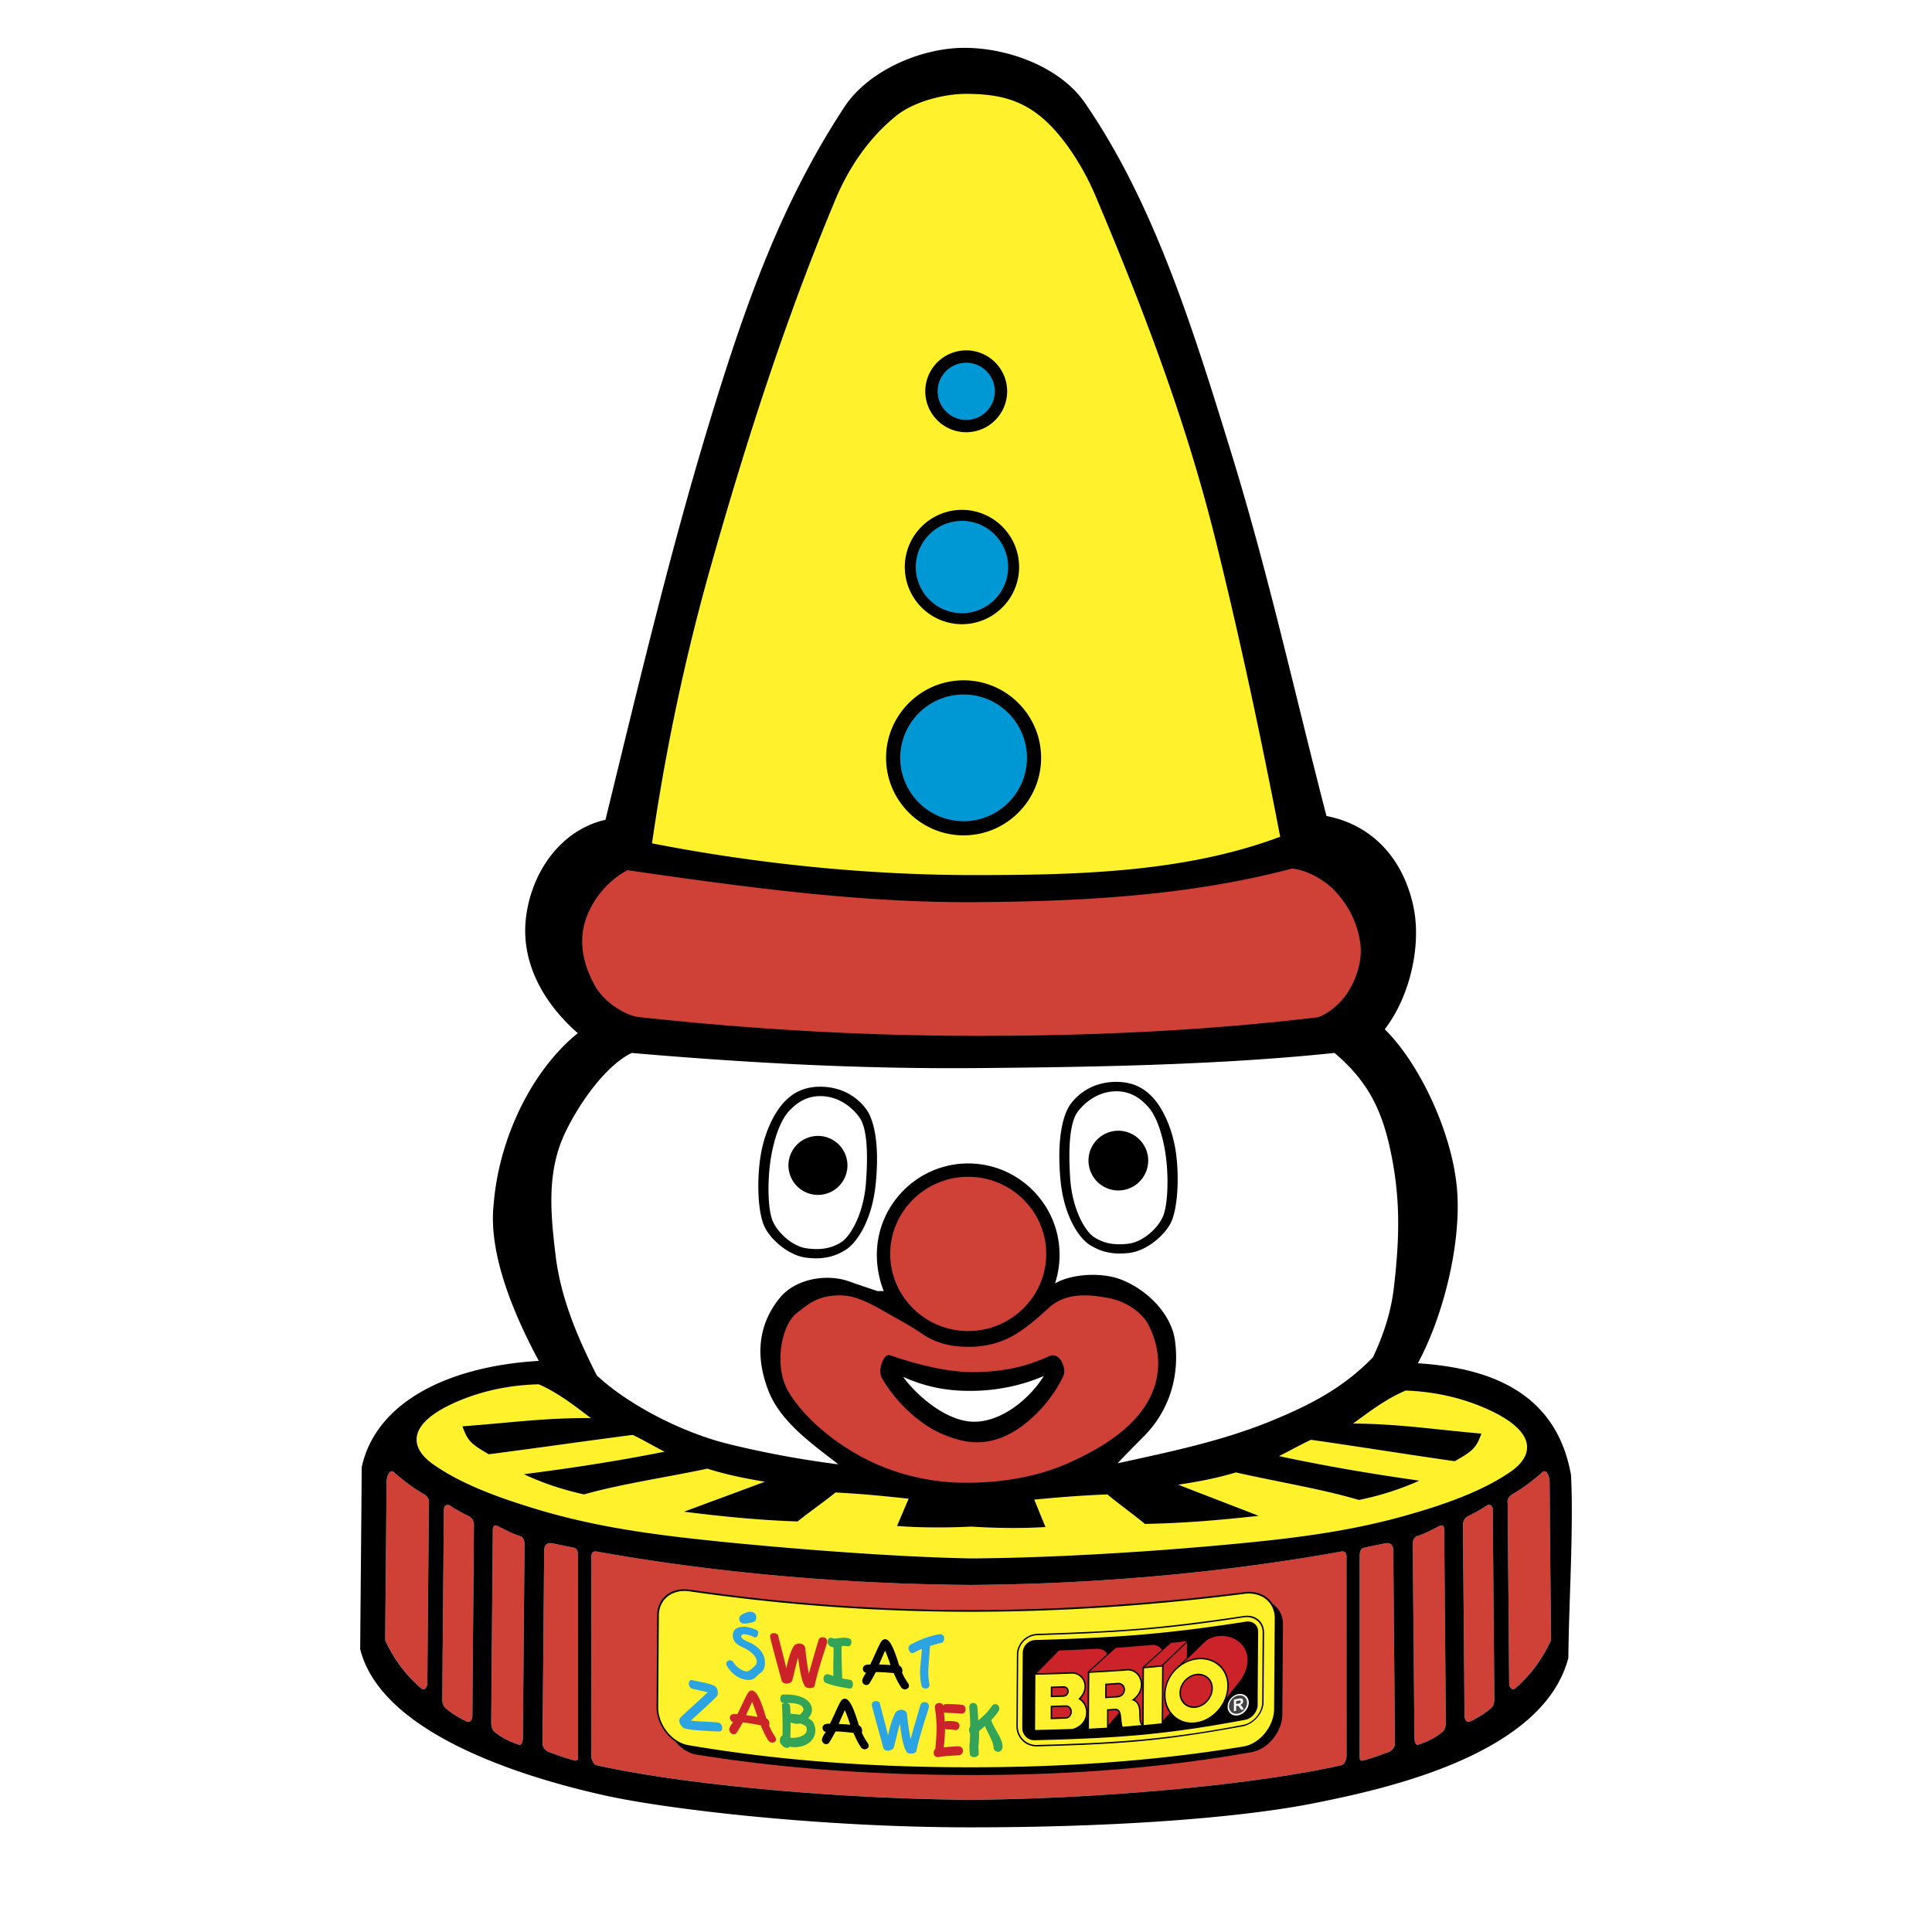 <svg xmlns="http://www.w3.org/2000/svg" width="2500" height="2500" viewBox="0 0 192.756 192.756"><g fill-rule="evenodd" clip-rule="evenodd"><path fill="#fff" d="M0 0h192.756v192.756H0V0z"/><path d="M96.826 179.564c12.926-.094 28.315-1.488 36.997-3.449.246-.021.525-.508.523-.947-.004-.803-.006-18.395-.006-19.836 0-.311-.105-.611-.539-.533-10.676 1.928-23.232 3.232-36.95 3.332-13.83-.1-26.544-1.404-37.307-3.332-.438-.078-.544.223-.544.533 0 1.441-.003 19.033-.005 19.836-.002.439.278.926.528.947 8.752 1.961 24.269 3.356 37.303 3.449zm53.596-29.568c.049 6.852.098 11.049.146 17.895.004.49.309.828.656.514 1.475-1.281 2.645-2.863 3.514-4.746-.045-6.227-.086-9.502-.131-15.73-.004-.713-.363-1.52-.836-.943-.906.766-1.773 1.461-2.869 2.086-.41.278-.541.549-.48.924zm-107.638 0c-.049 6.852-.097 11.049-.146 17.895-.003.49-.312.828-.662.514-1.486-1.281-2.667-2.863-3.542-4.746.045-6.227.087-9.502.131-15.73.005-.713.367-1.52.843-.943.913.766 1.788 1.461 2.893 2.086.413.278.545.549.483.924zm103.177 2.221c.051 7.154.102 11.77.152 18.924.025.613.309.742.656.568.652-.332 1.322-.717 1.953-1.25.318-.256.381-.697.365-.984-.051-7.109-.102-11.682-.152-18.791.006-.551-.371-.605-.564-.502-.57.383-1.176.73-1.814 1.039-.309.142-.618.443-.596.996zm-98.678 0c-.051 7.154-.103 11.77-.154 18.924-.026.613-.311.742-.663.568-.656-.332-1.332-.717-1.968-1.25-.322-.256-.385-.697-.369-.984.051-7.109.102-11.682.153-18.791-.005-.551.376-.605.571-.502.574.383 1.184.73 1.829 1.039.312.142.622.443.601.996zm93.674 1.853c.053 7.244.104 11.951.156 19.195-.008.455.129.883.369.807.842-.264 1.654-.652 2.406-1.26.318-.254.371-.713.357-1.041-.051-7.234-.102-11.934-.154-19.166-.012-.453-.295-.467-.475-.355-.656.33-1.482.779-2.197.996-.259.078-.464.322-.462.824zm-88.629 0c-.052 7.244-.104 11.951-.156 19.195.008.455-.131.883-.373.807-.85-.264-1.668-.652-2.426-1.26-.322-.254-.375-.713-.362-1.041.052-7.234.104-11.934.156-19.166.013-.453.298-.467.48-.355.661.33 1.494.779 2.215.996.262.078.47.322.466.824zm83.328 21.25c0-1.4.002-15.186 0-20.039 0-.547.135-.799.445-.867.746-.16 1.084-.225 2.08-.434.516-.088.809.109.83.746.053 7.25.104 11.965.154 19.215.004.365-.256.785-.85.936-.668.25-1.422.539-2.361.77-.274.074-.298-.209-.298-.327zm-77.984 0c0-1.4-.002-15.186 0-20.039 0-.547-.135-.799-.449-.867-.751-.16-1.093-.225-2.096-.434-.52-.088-.815.109-.838.746-.052 7.25-.104 11.965-.156 19.215-.003.365.259.785.856.936.674.25 1.435.539 2.382.77.278.074.301-.209.301-.327z" fill="#cf4037"/><path d="M64.81 104.117c3.751.404 10.306.467 15.459.684 5.726.242 11.448.777 17.178.697 9.24-.131 18.457-1.021 27.693-1.33 3.307-.109 8.67-2.988 9.926.072 6.746 8.348 9.221 19.549 3.209 31.906-4.656 4.914-8.264 6.18-13.041 7.926-5.979 2.184-12.486 2.48-18.736 3.684-3.309.637-7.525 1.303-10.893 1.449-1.758.076-4.181-.492-5.913-.807-5.58-1.012-9.621-1.188-15.062-2.781-5.558-1.627-11.208-3.271-15.989-6.797-4.515-6.125-6.709-14.693-5.377-22.186.993-5.587 6.364-12.72 11.546-12.517z" fill="#fff"/><path d="M64.266 84.945c10.945 1.648 21.864 2.816 32.852 2.819 10.57.004 21.762-.249 31.516-3.877-1.904-9.736-4.102-19.441-6.697-29.838-3.025-12.119-7.404-23.496-12.344-35.047-1.219-2.847-3.428-6.4-5.932-8.25-2.209-1.633-4.447-2.008-7.205-2.028-2.315-.017-5.438.785-7.235 2.228-2.782 2.234-4.822 5.195-6.205 8.467-5.08 12.015-9.122 24.463-12.707 36.995-2.676 9.348-4.643 19.015-6.043 28.531z" fill="#fff22d"/><path d="M61.815 86.431c11.703 1.682 23.683 3.152 35.429 3.064 10.861-.081 21.906-.559 32.42-3.568 1.426.12 3.178 1.08 4.262 2.344 1.408 1.644 2.297 3.579 2.557 5.803.207 1.78-.371 3.764-1.262 5.28-.717 1.221-1.9 2.355-3.076 2.787-11.623 1.514-23.219 2.062-34.854 2.062-11.474 0-22.916-.715-34.366-2.064-1.424-.285-3.387-1.691-4.255-3.336-1.079-2.045-1.651-4.362-1.175-6.619.505-2.395 2.018-4.448 4.32-5.753z" fill="#cf4037"/><path d="M96.087 82.672c3.89.028 7.085-3.122 7.114-7.011.027-3.89-3.123-7.085-7.012-7.113-3.89-.028-7.085 3.122-7.113 7.012-.029 3.889 3.122 7.084 7.011 7.112zm-.149-20.954a5.153 5.153 0 0 0 5.181-5.108 5.153 5.153 0 0 0-5.107-5.181c-2.833-.021-5.161 2.274-5.181 5.107s2.273 5.162 5.107 5.182zm.437-19.152a3.532 3.532 0 0 0 3.55-3.5 3.533 3.533 0 0 0-3.5-3.551 3.531 3.531 0 0 0-3.55 3.5 3.533 3.533 0 0 0 3.5 3.551z" fill="#0097d5"/><path d="M96.539 133.439c4.645.033 8.459-3.684 8.492-8.273.033-4.592-3.729-8.363-8.373-8.396s-8.458 3.684-8.491 8.275c-.033 4.59 3.728 8.361 8.372 8.394z" fill="#cf4037"/><path d="M96.89 133.699c1.315.061 2.67-.322 3.848-.924 1.504-.77 2.891-1.932 4.035-2.994 1.715-1.596 3.99-1.277 5.982-.912 1.646.303 3.516 1.467 4.262 2.994 1.104 2.27 1.547 5.035.334 7.504-1.561 3.176-5.285 5.574-8.455 7.045-3.359 1.561-7.189 2.039-10.881 1.994-3.377-.043-7.078-.902-10.079-2.48-3.043-1.598-5.901-3.818-7.641-6.545-1.849-2.898-.898-7.455.719-8.725 1.173-.922 2.524-2.006 4.959-1.924 1.451.049 2.957.807 3.832 1.318 1.228.717 2.829 1.516 4.153 2.326 1.616.987 3.234 1.245 4.932 1.323zm-7.209 3.278c2.589.771 4.993 1.234 7.588 1.176 2.49.039 5.049-.689 7.545-1.316-2.191 3.688-3.621 4.75-7.514 5.613-3.749-.942-6.208-2.557-7.619-5.473z" fill="#cf4037"/><path d="M81.585 119.217a2.948 2.948 0 0 0 2.965-2.922 2.947 2.947 0 0 0-2.923-2.965 2.948 2.948 0 0 0-2.965 2.922 2.951 2.951 0 0 0 2.923 2.965zM111.555 118.773a2.984 2.984 0 0 1-2.957-3.002c.012-1.641 1.359-2.969 3-2.957s2.971 1.359 2.959 3a2.985 2.985 0 0 1-3.002 2.959z"/><path d="M82.298 108.438c1.779.121 3.213.99 4.113 2.211s1.335 3.877.948 7.559c-.387 3.68-1.938 5.834-2.987 6.49s-2.246 1.012-4.02.768c-1.774-.246-3.621-1.936-4.148-3.234-.528-1.301-.713-3.939-.382-6.484.332-2.545 1.343-4.635 2.382-5.756 1.04-1.125 2.315-1.674 4.094-1.554zm-.141.933c1.521.104 2.79 1.023 3.56 2.068.769 1.043.918 3.445.677 6.592-.242 3.148-1.571 5.344-2.467 5.906-.897.561-1.92.82-3.437.611-1.517-.211-2.963-1.652-3.413-2.764-.451-1.113-.519-3.633-.236-5.764.282-2.133.972-4.188 1.86-5.145.888-.959 1.935-1.607 3.456-1.504zM110.998 107.949c-1.781.096-3.227.943-4.145 2.15-.918 1.209-1.391 3.857-1.057 7.543.334 3.688 1.854 5.863 2.893 6.535 1.041.672 2.232 1.043 4.01.824 1.777-.221 3.648-1.883 4.193-3.174.547-1.295.77-3.928.475-6.479-.293-2.549-1.275-4.654-2.299-5.791s-2.289-1.703-4.07-1.608zm.127.936c-1.521.082-2.803.982-3.588 2.016s-.967 3.434-.771 6.584c.197 3.15 1.494 5.365 2.383 5.939s1.908.848 3.428.66 2.986-1.609 3.451-2.715c.467-1.105.572-3.625.32-5.76s-.912-4.199-1.787-5.17c-.875-.972-1.913-1.636-3.436-1.554zM90.109 137.373c2.268 1.01 4.406 1.424 6.911 1.395 2.395-.027 4.873-.51 7.123-1.486-1.361 2.201-4.182 4.621-7.049 4.562-2.72-.057-5.653-2.635-6.985-4.471zm-1.317-2.162c2.282.785 5.555 1.717 8.429 1.686 2.654-.031 5.045-.471 7.396-1.572 1.176-.551 1.768 1.254 1.506 1.859-.965 2.225-3.047 4.529-5.076 5.697-2.662 1.533-4.942 1.133-7.27.084-2.203-.994-4.53-3.236-5.816-5.529-.407-.725.204-2.442.831-2.225zM69.609 159.678a199.189 199.189 0 0 0 27.665 1.895c9.225-.012 18.471-.689 27.699-1.943 1.686-.229 3.041.793 3.029 2.43l-.031 4.51c-.012 1.502-.021 3.004-.033 4.508-.012 1.635-1.377 3.434-3.072 3.734-9.223 1.639-18.48 2.277-27.703 2.281-9.222.004-18.468-.549-27.664-2.037-1.691-.273-3.032-2.078-3.02-3.744l.033-4.596.033-4.596c.011-1.669 1.38-2.677 3.064-2.442z"/><path d="M68.798 158.6a194.03 194.03 0 0 0 27.658 2.035c9.223.018 18.469-.615 27.698-1.787 1.779-.227 3.203.871 3.191 2.602-.012 1.51-.021 3.018-.033 4.525l-.031 4.523c-.014 1.73-1.449 3.619-3.238 3.916-9.223 1.525-18.477 2.094-27.7 2.076-9.223-.02-18.464-.627-27.657-2.207-1.786-.307-3.193-2.215-3.181-3.969l.032-4.58.033-4.582c.013-1.754 1.451-2.81 3.228-2.552z"/><path d="M68.797 158.768a194.325 194.325 0 0 0 27.658 2.037c9.223.018 18.469-.615 27.699-1.789 1.684-.215 3.041.82 3.029 2.463-.012 1.512-.021 3.02-.033 4.529s-.021 3.02-.033 4.527c-.012 1.643-1.377 3.436-3.074 3.715-9.221 1.518-18.477 2.092-27.699 2.072-9.222-.02-18.462-.633-27.657-2.205-1.698-.291-3.032-2.1-3.02-3.764l.033-4.582.033-4.586c.012-1.662 1.374-2.664 3.064-2.417z" fill="#fff22d"/><path d="M93.26 164.078a11.926 11.926 0 0 1 .657-.166c.119-.031.194-.107.245-.223a.555.555 0 0 0-.003-.436c-.006-.012-.013-.023-.019-.037a.415.415 0 0 0-.18-.156.422.422 0 0 0-.119-.025c-.025 0-.05 0-.075.004a7.96 7.96 0 0 0-.337.062c-.175.037-.35.082-.525.131-.163.047-.325.1-.494.152-.182.068-.363.139-.545.211-.163.072-.332.146-.495.223l-.507.252a.56.56 0 0 0-.145.127.511.511 0 0 0-.077.23.564.564 0 0 0 .19.43c.013.01.025.02.038.027a.31.31 0 0 0 .162.049c.025 0 .05-.004.075-.012a.95.95 0 0 0 .088-.039c.251-.127.508-.264.771-.373-.007.104-.008.205-.015.311-.036.604-.121 1.205-.15 1.811-.007.082-.007.162-.008.244.004.254.021.508.05.762.024.182.054.361.103.539 0 .012 0 .021.006.031.055.168.205.242.367.264a.404.404 0 0 0 .156-.018.47.47 0 0 0 .175-.105.096.096 0 0 1 .025-.033.317.317 0 0 0 .064-.193.288.288 0 0 0-.012-.123 4.51 4.51 0 0 1-.078-.51c-.023-.219-.028-.439-.033-.656.017-.643.078-1.283.126-1.922l.042-.689c.158-.05.321-.099.477-.144z" fill="#2ca4e2"/><path d="M88.476 165.088c.135.34.251.688.374 1.035-.237-.018-.474-.029-.711-.041l-.437-.016c.197-.463.4-.922.603-1.383.067.129.122.268.171.405zm-2.371 1.523c0 .012 0 .021.006.031.043.117.117.209.242.236.025.004.043.002.068.004-.113.166-.227.332-.31.516a1.045 1.045 0 0 0-.09.295.531.531 0 0 0 .105.272c.037.047.081.08.13.107.037.02.075.033.118.043a.43.43 0 0 0 .238-.045.363.363 0 0 0 .145-.133c0-.006.006-.016.013-.021.215-.355.411-.723.613-1.09.112 0 .225-.004.337 0a22.338 22.338 0 0 1 1.448.102c.178.404.363.807.591 1.184.056.09.111.178.173.262a.466.466 0 0 0 .336.176l.044-.002a.493.493 0 0 0 .275-.117c.006-.008.013-.018.025-.027a.314.314 0 0 0 .076-.193.468.468 0 0 0-.018-.137 6.495 6.495 0 0 0-.056-.117 8.669 8.669 0 0 1-.389-.619 4.506 4.506 0 0 1-.228-.475c.013-.02.019-.039.025-.057a.625.625 0 0 0-.035-.352.553.553 0 0 0-.124-.18.423.423 0 0 0-.143-.092 1.73 1.73 0 0 1-.061-.18 16.317 16.317 0 0 0-.477-1.383c-.037-.076-.074-.152-.104-.229a3.312 3.312 0 0 0-.16-.314l-.055-.094c-.019-.029-.038-.057-.056-.088a1.251 1.251 0 0 1-.062-.08c-.025-.025-.043-.049-.062-.072-.024-.023-.05-.045-.068-.066-.025-.018-.05-.035-.068-.053l-.075-.045a.75.75 0 0 1-.075-.027c-.031-.004-.056-.01-.081-.014l-.05.002a.445.445 0 0 0-.182.076.479.479 0 0 0-.113.096 2.375 2.375 0 0 0-.247.432c-.089.174-.171.352-.253.529-.21.469-.425.938-.647 1.396-.112.004-.225.006-.331.023a.833.833 0 0 0-.149.039c-.032.016-.057.029-.088.043-.025.023-.05.043-.075.068-.025.025-.038.055-.057.086-.012.023-.019.049-.025.07a6.399 6.399 0 0 1-.019.088.936.936 0 0 0 .025.126z"/><path d="M83.461 163.461c-.081.01-.168.014-.25.012-.093-.02-.187-.055-.28-.068a.31.31 0 0 0-.212.049.338.338 0 0 0-.101.121.507.507 0 0 0-.045.195c0 .039 0 .076.005.113.012.049.024.098.042.143.019.029.031.053.05.076a.39.39 0 0 0 .117.119.194.194 0 0 0 .044.033c.1.055.199.084.312.102l.024.004a68.261 68.261 0 0 1-.029 1.572c-.001.111-.008.219-.003.33.004.316.002.637.012.955-.2-.072-.405-.172-.611-.18-.019.002-.038.002-.05.004a.367.367 0 0 0-.175.076c-.013.014-.025.029-.044.043a.55.55 0 0 0-.066.539c0 .01.006.02.012.031.049.09.124.154.217.189.175.066.355.123.53.178.255.072.511.133.773.188.336.07.68.127 1.022.184.013.002.025.002.038.002a.273.273 0 0 0 .194-.092c.107-.127.127-.312.098-.48a.487.487 0 0 0-.117-.229.328.328 0 0 0-.112-.066.875.875 0 0 0-.1-.018c-.243-.037-.48-.076-.723-.127l-.032-.85a62.283 62.283 0 0 1-.039-2.367c.069-.01.138-.018.213-.021.144-.008.287.014.431.035a.232.232 0 0 0 .118-.012c.013-.006.025-.012.038-.016.169-.105.208-.34.173-.533a.924.924 0 0 0-.019-.047.378.378 0 0 0-.068-.113.245.245 0 0 1-.05-.035.945.945 0 0 0-.131-.049 1.945 1.945 0 0 0-.643-.053c-.188.014-.375.045-.563.063z" fill="#33a457"/><path d="M82.107 163.348a.462.462 0 0 0-.369.131.302.302 0 0 0-.051.105l-.095.303c-.237.797-.474 1.594-.698 2.393l-.192.688a14.334 14.334 0 0 1-.198-1.16 19.763 19.763 0 0 1-.159-1.344c-.006-.014-.006-.031-.006-.047a.457.457 0 0 0-.11-.23c-.013-.014-.025-.025-.031-.039a.639.639 0 0 0-.23-.141.865.865 0 0 0-.2-.035 1.045 1.045 0 0 0-.193.014.66.66 0 0 0-.175.07.558.558 0 0 0-.157.121.646.646 0 0 0-.107.146c-.063.125-.12.25-.177.379a6.227 6.227 0 0 0-.172.475l-.077.244c-.103.336-.187.684-.257 1.029-.249-1.078-.547-2.152-.808-3.23-.024-.119-.117-.197-.223-.24a.524.524 0 0 0-.418-.002c-.013.008-.025.014-.032.02a.315.315 0 0 0-.126.162c-.006.039-.013.074-.013.115a.48.48 0 0 0 .012.1c.054.256.127.512.188.764.31 1.182.633 2.354.955 3.529a.322.322 0 0 0 .062.129c.087.1.199.145.317.172a.47.47 0 0 0 .15-.002c.169-.014.35-.064.464-.193a.26.26 0 0 0 .05-.096c.026-.082.045-.158.071-.236.173-.686.322-1.383.526-2.059v-.018c.083.648.172 1.301.33 1.943l.055.219c.03.104.061.203.098.305l.074.178.037.08c.012.023.024.047.043.072l.037.061c.068.117.205.158.323.182.056.01.112.016.168.016.156.002.325-.021.438-.137a.165.165 0 0 1 .025-.035.556.556 0 0 0 .032-.1c.051-.248.11-.49.167-.736.302-1.156.672-2.287 1.036-3.42.013-.061.026-.121.033-.184v-.027a.433.433 0 0 0-.073-.258c-.013-.012-.025-.021-.031-.035a.442.442 0 0 0-.236-.129.534.534 0 0 0-.077-.012z" fill="#cc2229"/><path d="M73.954 163.207a.172.172 0 0 1 .075-.105c.12-.062.269-.053.4-.033.249.041.499.125.735.232.043.021.093.043.137.068l.069-.004a.267.267 0 0 0 .119-.062.565.565 0 0 0 .159-.355c0-.068.001-.129-.03-.195l-.018-.039a.253.253 0 0 0-.105-.092 4.447 4.447 0 0 0-.891-.281 2.433 2.433 0 0 0-.362-.041 1.945 1.945 0 0 0-.399.033c-.056.011-.107.027-.163.043a.858.858 0 0 0-.1.043c-.051.021-.094.049-.145.076-.031.025-.057.049-.082.072l-.076.076c-.025.031-.044.064-.063.094-.019.035-.038.068-.051.104-.013.039-.025.08-.038.115a8.33 8.33 0 0 0-.02.129l-.001.08c.006.055.018.109.024.166v.029c0 .025.006.053.012.076l.019.064c.006.018.012.039.025.061.018.041.037.078.055.117a1.036 1.036 0 0 0 .148.201c.037.043.081.084.13.127.043.035.093.072.136.104.081.053.162.1.249.146.124.062.249.119.367.178.243.117.466.26.677.428.062.057.124.111.186.172.037.041.074.082.111.127.05.064.099.127.136.199.025.049.05.096.068.148a.354.354 0 0 0 .024.074.714.714 0 0 1 .022.281.568.568 0 0 1-.17.34 1.324 1.324 0 0 0-.12.1c-.151.141-.296.297-.483.389a.6.6 0 0 1-.15.049c-.044.008-.088.01-.131.012a1.022 1.022 0 0 1-.274-.07 2.253 2.253 0 0 1-.218-.102c-.056-.035-.112-.07-.168-.107a3.151 3.151 0 0 1-.248-.197 5.19 5.19 0 0 1-.149-.148c-.068-.08-.124-.16-.186-.248-.012-.025-.031-.053-.043-.076a.46.46 0 0 0-.099-.094.448.448 0 0 0-.237-.062.486.486 0 0 0-.194.059c-.012.008-.024.014-.031.021a.289.289 0 0 0-.126.205.404.404 0 0 0 .042.242c.03.053.062.105.092.156a3.74 3.74 0 0 0 .359.462 3.303 3.303 0 0 0 .367.328 2.663 2.663 0 0 0 .41.25 2.552 2.552 0 0 0 .442.168c.075.02.15.033.231.047.075.012.149.018.225.025h.125c.038-.002.075-.008.119-.012a.96.96 0 0 0 .294-.1.938.938 0 0 0 .157-.102.708.708 0 0 0 .101-.088c.12-.111.233-.244.365-.342a.572.572 0 0 1 .063-.045 1.17 1.17 0 0 0 .232-.213c.038-.049.069-.098.101-.154a.802.802 0 0 0 .051-.135.656.656 0 0 0 .032-.104c.045-.201.053-.416.036-.627l-.036-.225a1.753 1.753 0 0 0-.123-.37c-.037-.068-.067-.135-.104-.195a1.423 1.423 0 0 1-.086-.133 1.585 1.585 0 0 1-.105-.131c-.043-.043-.081-.088-.118-.129a4.44 4.44 0 0 1-.137-.129l-.155-.121c-.062-.041-.118-.082-.174-.123a2.979 2.979 0 0 0-.336-.195c-.255-.129-.529-.221-.771-.389-.025-.018-.05-.035-.069-.053a.6.6 0 0 1-.111-.125.227.227 0 0 1-.031-.165z" fill="#2ca4e2"/><path d="M96.908 169.947a.402.402 0 0 0-.176.211.427.427 0 0 0-.026.15v.047c.045.625.097 1.25.093 1.875a.72.72 0 0 0-.115.312.168.168 0 0 0-.007.053.901.901 0 0 0 .116.381c-.015.273-.017.543-.037.814l-.04.387c.01.283.021.564.05.844.005.061.03.105.068.15.105.113.266.143.411.133a.75.75 0 0 1 .043-.006.47.47 0 0 0 .283-.141c.006-.01.012-.021.025-.033a.326.326 0 0 0 .051-.186c.002-.236-.021-.473-.031-.709 0-.023.006-.049.006-.072.045-.355.061-.713.062-1.07.002-.123.004-.242-.002-.363.025-.025.049-.051.074-.074.17-.15.346-.293.51-.445.055.141.117.279.184.416.16.336.34.66.48 1.004.037.088.074.178.104.271.02.072.037.141.055.211.012.07.023.141.037.213 0 .033-.002.064.006.096a.356.356 0 0 0 .086.189c.006.01.012.021.023.029a.463.463 0 0 0 .562.08.414.414 0 0 0 .176-.219l.02-.082c.006-.029.012-.057.02-.084v-.086-.086a.336.336 0 0 1-.004-.09c-.008-.027-.014-.059-.02-.09l-.018-.088-.055-.18-.074-.188c-.043-.096-.092-.191-.135-.285-.166-.322-.352-.637-.529-.957-.031-.061-.062-.125-.094-.186a3.107 3.107 0 0 1-.195-.461c.15-.184.314-.352.465-.539a2.06 2.06 0 0 0 .17-.23c.045-.078.09-.156.141-.238 0-.01.006-.018.012-.029a.54.54 0 0 0-.004-.293l-.018-.039a.471.471 0 0 0-.18-.195.454.454 0 0 0-.156-.047h-.037a.365.365 0 0 0-.294.147c-.045.053-.076.105-.113.156a7.315 7.315 0 0 1-.334.42c-.121.137-.246.27-.377.398-.184.178-.371.342-.566.506-.029-.4-.045-.803-.08-1.201a1.06 1.06 0 0 0-.035-.256c-.006-.014-.012-.025-.012-.039a.462.462 0 0 0-.174-.189c-.012-.004-.023-.012-.037-.018a.464.464 0 0 0-.281-.027.504.504 0 0 0-.077.028z" fill="#33a457"/><path d="M94.26 171.801a16.723 16.723 0 0 0-.081-.969.358.358 0 0 0 .137.049c.025.002.044.004.069.004.437.02.88.027 1.316.062.062.004.125.01.188.02a.406.406 0 0 0 .232-.037c.012-.008.024-.016.044-.023a.454.454 0 0 0 .139-.191c0-.012.006-.023.013-.039a.576.576 0 0 0-.053-.408.125.125 0 0 1-.025-.031.348.348 0 0 0-.218-.143c-.119-.012-.23-.023-.343-.037a16.034 16.034 0 0 0-.961-.041c-.119-.002-.231-.002-.344-.002l-.043.004a.397.397 0 0 0-.232.135.338.338 0 0 0-.179-.199.125.125 0 0 1-.031-.016.52.52 0 0 0-.344-.006.473.473 0 0 0-.145.088c-.012.01-.024.02-.031.029a.406.406 0 0 0-.095.178.378.378 0 0 0-.001.121c.042.289.083.576.112.867.023.268.04.537.051.807.01.338.008.674-.007 1.012-.022.492-.063.98-.11 1.467-.101.076-.146.211-.165.332a.434.434 0 0 0 .018.16.634.634 0 0 0 .073.158c.006.012.019.023.031.037.05.055.105.088.18.107a.442.442 0 0 0 .125.016c.056-.004.112-.02.175-.029.369-.064.744-.09 1.119-.111.231-.016.462-.027.687-.045.044-.002.088-.008.132-.012a.345.345 0 0 0 .206-.082.761.761 0 0 1 .032-.025.464.464 0 0 0 .133-.264c0-.027.007-.055.007-.082a.534.534 0 0 0-.067-.24.639.639 0 0 0-.099-.102.505.505 0 0 0-.293-.091c-.125-.002-.256.008-.387.016-.355.023-.712.053-1.068.09.073-.619.127-1.24.125-1.865.05.043.1.062.162.066.287.016.574.016.854.068a.348.348 0 0 0 .238-.049.433.433 0 0 0 .17-.244.42.42 0 0 0-.115-.445.373.373 0 0 0-.105-.062 2.434 2.434 0 0 0-.35-.076 4.717 4.717 0 0 0-.412-.023l-.25-.002-.043.008a.3.3 0 0 0-.171.09z" fill="#cc2229"/><path d="M92.257 169.826a.5.5 0 0 0-.326.111.274.274 0 0 0-.088.145c-.038.1-.064.205-.096.305l-.615 2.117c-.09.338-.186.674-.276 1.014a14.123 14.123 0 0 1-.198-1.148 24.89 24.89 0 0 1-.166-1.33.391.391 0 0 0-.03-.145.466.466 0 0 0-.081-.127c-.013-.012-.024-.021-.031-.033a.61.61 0 0 0-.28-.139.807.807 0 0 0-.343.012c-.019.006-.031.012-.044.018a.784.784 0 0 0-.276.174.67.67 0 0 0-.107.15 5.982 5.982 0 0 0-.336.819c-.025.084-.058.166-.083.248-.109.373-.199.752-.276 1.133-.255-1.064-.553-2.117-.814-3.178-.024-.109-.104-.18-.204-.219a.517.517 0 0 0-.412.016l-.038.021a.324.324 0 0 0-.139.184c-.013.039-.013.074-.014.117 0 .033.006.062.013.098.054.252.121.5.188.748.311 1.154.633 2.309.949 3.461a.325.325 0 0 0 .068.123c.08.092.198.131.317.148.05.006.1-.002.15-.008.169-.029.351-.094.464-.229.019-.035.038-.064.051-.105.025-.078.045-.158.064-.238.18-.697.329-1.402.527-2.09 0-.006 0-.01.007-.018.077.645.172 1.289.323 1.92a6.789 6.789 0 0 0 .159.514c.024.059.049.115.074.172l.037.074a.26.26 0 0 0 .043.072l.037.059c.068.113.206.146.324.162a.795.795 0 0 0 .169.004c.149-.01.325-.045.432-.166.006-.012.019-.025.032-.039a.245.245 0 0 0 .025-.098c.052-.248.11-.496.174-.744.302-1.168.672-2.316 1.036-3.463.013-.061.026-.123.032-.184v-.029a.469.469 0 0 0-.08-.256.096.096 0 0 1-.024-.031.407.407 0 0 0-.243-.115.38.38 0 0 0-.075-.007z" fill="#2ca4e2"/><path d="M84.456 171.029c.135.348.251.697.374 1.045a34.582 34.582 0 0 0-.711-.057l-.437-.021c.197-.459.4-.918.603-1.375.067.133.122.272.171.408zm-2.377 1.455a.447.447 0 0 0 .124.223.258.258 0 0 0 .111.064.328.328 0 0 0 .088.008c-.006.012-.013.021-.019.031-.132.193-.271.385-.348.613-.012.055-.025.104-.032.158 0 .02 0 .037.006.057a.418.418 0 0 0 .099.219.532.532 0 0 0 .13.111.377.377 0 0 0 .119.043.413.413 0 0 0 .237-.037.37.37 0 0 0 .145-.129c0-.008.006-.016.013-.021.215-.35.411-.713.613-1.076.112 0 .225.004.337.01.418.021.836.062 1.248.111.068.006.138.014.2.023.178.404.356.812.59 1.189.056.092.112.18.173.268.075.104.186.15.298.174a.274.274 0 0 0 .037.008l.044-.004a.456.456 0 0 0 .301-.134.32.32 0 0 0 .052-.332c-.012-.043-.031-.082-.049-.119a8.398 8.398 0 0 1-.389-.627 4.666 4.666 0 0 1-.228-.479.096.096 0 0 0 .02-.057.581.581 0 0 0-.042-.371.477.477 0 0 0-.111-.164.423.423 0 0 0-.143-.092c-.025-.061-.043-.123-.062-.182-.098-.307-.189-.613-.299-.914-.055-.162-.117-.32-.178-.477a6.22 6.22 0 0 0-.154-.344l-.111-.209a1.73 1.73 0 0 1-.055-.096c-.019-.027-.037-.059-.056-.088-.025-.027-.043-.057-.062-.082a.543.543 0 0 1-.062-.076.463.463 0 0 1-.068-.064c-.024-.018-.05-.037-.068-.057a1.487 1.487 0 0 1-.075-.045c-.031-.01-.056-.02-.081-.029a.987.987 0 0 0-.075-.014c-.019 0-.038 0-.05.002a.487.487 0 0 0-.295.166 2.23 2.23 0 0 0-.247.422 17.09 17.09 0 0 0-.253.529c-.209.461-.425.926-.647 1.383h-.068a1.118 1.118 0 0 0-.413.051c-.032.01-.056.025-.087.043a.677.677 0 0 0-.076.061c-.025.027-.038.055-.057.086-.013.023-.019.047-.025.068a2.903 2.903 0 0 1-.02.09c.008.038.008.073.02.108z"/><path d="M78.514 169.906c.062 0 .119.002.181.004.318.012.637.025.948.123l.081.029a.893.893 0 0 1 .305.197.681.681 0 0 1 .08.111.435.435 0 0 1 .061.176.48.48 0 0 1-.089.223 1.765 1.765 0 0 1-.277.309 9.105 9.105 0 0 0-.711-.082c-.075-.006-.156-.01-.231-.014a6.702 6.702 0 0 0-.026-.707c-.006-.018-.006-.033-.006-.051a.34.34 0 0 0-.074-.186.457.457 0 0 0-.242-.132zm-.263 0a.03.03 0 0 0-.019 0c-.112.033-.194.092-.214.215 0 .043.006.092.005.135a43.22 43.22 0 0 1 .057 2.5c0 .131-.002.262-.009.393-.15.051-.22.23-.252.379a.447.447 0 0 0-.014.158c.005.105.03.205.091.299a.316.316 0 0 0 .124.117.344.344 0 0 0 .081.107.638.638 0 0 0 .342.174c.05.006.088.006.131 0 .019 0 .038-.006.057-.01a.235.235 0 0 0 .132-.107 3.521 3.521 0 0 0 .461.051c.038-.002.081-.002.125-.002l.131-.006.125-.01.119-.018.119-.023c.038-.006.075-.016.112-.023.038-.01.075-.021.113-.033.031-.01.069-.021.106-.035.031-.012.069-.025.106-.037.031-.016.062-.029.101-.047.031-.016.062-.031.094-.049l.094-.053c.025-.018.057-.037.088-.057.025-.02.05-.043.082-.062l.076-.064c.025-.021.05-.045.075-.068l.069-.072c.019-.023.038-.049.063-.072.019-.025.038-.055.057-.082.019-.023.038-.051.057-.078.012-.027.025-.059.044-.084.013-.031.025-.061.044-.09l.038-.092a.511.511 0 0 1 .026-.094.72.72 0 0 1 .025-.096l.02-.094c.007-.076.014-.152.014-.229a2.383 2.383 0 0 0-.041-.367c-.024-.08-.043-.154-.074-.23-.03-.08-.067-.16-.11-.232a.651.651 0 0 0-.137-.156c-.068-.061-.148-.111-.224-.164-.043-.023-.086-.049-.13-.074a1.71 1.71 0 0 0 .31-.459c.013-.043.032-.086.044-.131.013-.059.02-.115.026-.174 0-.08-.005-.154-.011-.232a3.81 3.81 0 0 1-.018-.092.372.372 0 0 1-.024-.09.382.382 0 0 1-.031-.084l-.037-.084a.432.432 0 0 1-.043-.078.34.34 0 0 1-.043-.074c-.019-.023-.037-.043-.056-.07a1.83 1.83 0 0 1-.056-.064.465.465 0 0 1-.062-.064c-.025-.018-.043-.039-.062-.059-.025-.02-.05-.035-.068-.055-.05-.035-.1-.068-.143-.102-.05-.029-.1-.057-.149-.088a4.187 4.187 0 0 1-.162-.076 4.813 4.813 0 0 0-.243-.092 6.118 6.118 0 0 0-.255-.074 4.433 4.433 0 0 0-.324-.061c-.075-.012-.15-.021-.231-.031-.274-.025-.555-.033-.83-.025-.013.002-.031.002-.043.002a.223.223 0 0 0-.182.107.665.665 0 0 0-.096.291.71.71 0 0 0 .049.223c0 .01.006.02.012.031a.34.34 0 0 0 .192.172c.057.011.1.011.156.015zm1.047 2.057c.037.01.075.016.112.021.149 0 .3 0 .443-.033.087.037.174.07.261.109.087.041.174.084.255.143a.224.224 0 0 1 .056.062.833.833 0 0 1 .053.436c-.006.016-.013.031-.013.049l-.019.049-.019.045-.057.086-.076.08a.818.818 0 0 0-.088.074c-.05.033-.106.064-.157.094a2.213 2.213 0 0 1-.182.078c-.068.023-.131.041-.194.061a2.064 2.064 0 0 1-.2.039 2.45 2.45 0 0 1-.319.035 2.42 2.42 0 0 1-.212-.006c-.031-.008-.056-.018-.087-.023.022-.502.02-1.01.029-1.512.14.048.277.088.414.113z" fill="#33a457"/><path d="M75.208 170.229c.135.354.251.709.373 1.066a34.818 34.818 0 0 0-.704-.109c-.15-.021-.3-.045-.443-.064.197-.439.4-.881.603-1.318.067.139.123.282.171.425zm-2.363 1.275a.517.517 0 0 0 .111.199.327.327 0 0 0 .111.074c.031.01.057.016.088.018-.101.145-.208.285-.297.443-.038.074-.063.15-.083.232a5.23 5.23 0 0 1-.019.082c0 .02 0 .037.006.057a.62.62 0 0 0 .098.229.583.583 0 0 0 .13.123.38.38 0 0 0 .356.041.329.329 0 0 0 .145-.117c0-.008.006-.014.012-.021.215-.33.411-.678.613-1.021.112.014.225.025.337.037.418.061.836.141 1.253.217.062.01.131.025.193.037.178.42.362.842.59 1.238.056.098.111.189.18.283a.493.493 0 0 0 .379.209.415.415 0 0 0 .27-.092c.006-.008.012-.016.025-.023a.304.304 0 0 0 .076-.193.504.504 0 0 0-.017-.137 2.255 2.255 0 0 0-.056-.119 9.663 9.663 0 0 1-.389-.656 5.047 5.047 0 0 1-.228-.496c.013-.018.019-.037.026-.057a.652.652 0 0 0-.041-.373.873.873 0 0 0-.111-.172c-.05-.043-.093-.08-.149-.105-.024-.062-.042-.123-.061-.186a25.97 25.97 0 0 0-.293-.936l-.184-.492a7.403 7.403 0 0 0-.153-.354l-.111-.217c-.019-.031-.037-.064-.056-.098l-.056-.092c-.025-.029-.043-.059-.062-.088a.642.642 0 0 1-.062-.078.398.398 0 0 1-.068-.068.452.452 0 0 1-.068-.062.8.8 0 0 1-.075-.049c-.025-.014-.05-.023-.075-.037-.031-.006-.057-.014-.081-.02-.019-.002-.037-.004-.05-.002a.386.386 0 0 0-.181.053c-.044.023-.075.053-.113.084a2.058 2.058 0 0 0-.246.404c-.089.164-.171.334-.253.504-.209.441-.418.887-.646 1.322-.112-.008-.225-.018-.331-.012a.645.645 0 0 0-.15.023c-.032.006-.057.018-.088.031-.025.018-.05.035-.076.057a2.002 2.002 0 0 0-.057.078c-.012.023-.019.047-.025.066l-.019.086a.68.68 0 0 0 .031.146z" fill="#cc2229"/><path d="M68.764 167.768a.53.53 0 0 0-.044.176.388.388 0 0 0 .018.148.6.6 0 0 0 .098.221c.006.014.018.025.031.037a.423.423 0 0 0 .23.137c.504.121 1.003.236 1.508.344-.396.391-.811.768-1.219 1.146-.503.455-1.012.904-1.496 1.385a.396.396 0 0 0-.108.232c-.006.016-.006.035-.006.053-.008.229.128.486.307.658a.675.675 0 0 0 .137.098.612.612 0 0 0 .1.033c.062.02.118.033.181.055.168.031.331.057.499.082.799.092 1.591.129 2.384.168l.299.01c.013.004.025.004.044.006l.181-.035a.088.088 0 0 1 .032-.02c.132-.123.152-.346.079-.535-.006-.012-.012-.027-.019-.039a.529.529 0 0 0-.173-.201.5.5 0 0 0-.125-.053c-.08-.021-.162-.025-.243-.035a20.468 20.468 0 0 0-.986-.064c-.456-.021-.917-.039-1.385-.092-.05-.008-.106-.014-.162-.025.226-.209.452-.412.685-.617.623-.572 1.257-1.135 1.849-1.744.038-.039.075-.07.101-.115a.767.767 0 0 0 .052-.162c.02-.148.002-.309-.047-.461a.788.788 0 0 0-.098-.197.775.775 0 0 0-.105-.109 1.503 1.503 0 0 0-.374-.178 9.17 9.17 0 0 0-1.028-.262c-.306-.064-.611-.123-.917-.188l-.037-.004a.23.23 0 0 0-.213.105c-.011.012-.018.026-.03.042zM73.944 161.141c.057-.041.113-.076.169-.107.1-.053.207-.088.313-.131a.978.978 0 0 1 .612-.074.57.57 0 0 1 .292.164c.012.018.031.039.043.059a.755.755 0 0 1 .085.254c-.006.076-.013.15-.014.227a.412.412 0 0 1-.139.219 1 1 0 0 1-.382.146 3.008 3.008 0 0 1-.575.082c-.044.002-.087.004-.131.004a.457.457 0 0 1-.25-.061.473.473 0 0 1-.161-.176.625.625 0 0 1-.054-.26.43.43 0 0 1 .044-.18.537.537 0 0 1 .148-.166z" fill="#2ca4e2"/><path d="M124.082 161.227l.205-.025.207-.004c.062.006.125.012.193.016.062.012.125.023.188.031.055.021.117.039.18.057l.168.068c.051.031.1.061.156.088.043.037.092.07.143.104.043.041.086.078.131.119.037.043.074.09.117.133.031.051.068.098.105.148.023.055.055.105.086.158.018.057.043.111.066.17.014.061.031.121.049.18.006.068.018.131.031.193-.002.068.004.133.01.197l-.025 3.518-.025 3.516-.02.207a1.88 1.88 0 0 0-.045.205l-.059.199a3.747 3.747 0 0 0-.082.195 3.403 3.403 0 0 1-.096.191l-.113.184a2.382 2.382 0 0 0-.125.176 2.084 2.084 0 0 0-.139.164l-.152.156a4.096 4.096 0 0 0-.162.145 5.37 5.37 0 0 0-.176.129c-.062.041-.127.078-.182.115-.07.035-.133.068-.195.102-.068.029-.137.057-.201.086-.068.02-.137.043-.205.064-3.451.637-6.896 1.184-10.346 1.5-3.438.316-6.889.43-10.33.527a89.544 89.544 0 0 1-.213-.006c-.068-.008-.137-.016-.199-.027-.068-.016-.131-.029-.193-.049-.062-.021-.125-.041-.188-.064-.061-.027-.123-.053-.18-.082l-.168-.1c-.055-.041-.105-.078-.154-.119a1.807 1.807 0 0 1-.143-.129c-.051-.049-.094-.098-.137-.146-.037-.049-.074-.102-.111-.154a1.848 1.848 0 0 1-.257-.534c-.02-.068-.037-.133-.049-.199s-.025-.135-.031-.201a2.429 2.429 0 0 1-.01-.207c.008-1.205.018-2.41.025-3.613.01-1.205.018-2.412.027-3.619.006-.068.012-.137.02-.207.012-.064.025-.133.039-.199.02-.066.037-.129.062-.193.025-.061.051-.123.084-.188l.094-.174c.031-.057.07-.111.107-.166a1.946 1.946 0 0 1 .272-.295l.15-.129c.051-.037.105-.072.162-.111.057-.035.113-.066.176-.098l.182-.084c.062-.021.127-.043.195-.064.062-.016.131-.029.199-.045.062-.01.131-.018.201-.027 3.439-.109 6.891-.238 10.33-.523 3.447-.286 6.9-.745 10.351-1.26z"/><path d="M103.506 163.145c3.424-.104 6.861-.24 10.281-.523 3.428-.285 6.865-.723 10.293-1.256 1.055-.164 1.9.502 1.895 1.525-.01 1.154-.018 2.312-.025 3.467-.01 1.156-.018 2.311-.02 3.465 0 1.02-.863 2.072-1.914 2.273-3.428.654-6.865 1.17-10.295 1.48-3.418.309-6.857.432-10.279.521-1.049.027-1.9-.83-1.898-1.881.002-1.186.012-2.375.02-3.562.008-1.186.018-2.375.025-3.562.007-1.051.868-1.916 1.917-1.947z" fill="#fff22d"/><path d="M103.291 163.625c3.498-.104 6.998-.24 10.494-.531 3.502-.293 7.006-.75 10.51-1.301.686-.107 1.234.332 1.23 1.006l-.027 3.648c-.008 1.215-.02 2.432-.02 3.646 0 .67-.561 1.361-1.246 1.492-3.506.662-7.01 1.199-10.514 1.516-3.494.314-6.996.434-10.494.523-.68.02-1.236-.543-1.232-1.234.004-1.248.012-2.496.02-3.742.01-1.246.02-2.496.027-3.742a1.3 1.3 0 0 1 1.252-1.281z"/><path d="M105.668 164.664c1.25-.043 2.498-.098 3.748-.164.486-.004.816.141 1.076.541.238-.207.479-.412.723-.621 1.225-.086 2.449-.191 3.674-.301.469-.059.854.184 1.051.521l.768-.713c.568-.062 1.143-.127 1.719-.193l-.014 1.76c.504-.506 1.014-1.012 1.521-1.518 1.188-1.027 2.695-.932 3.643-.195.939.73 1.32 2.121.229 3.795-.535.672-1.064 1.346-1.594 2.021-1.518 2.561-4.012 2.881-5.404 1.201l-1.045 1.164c-.531.057-1.062.111-1.586.164a3.728 3.728 0 0 1-.004-.299l-.266.326c-.586.053-1.174.102-1.756.146-.246-.311-.158-1.252-.338-1.598-.49.557-.982 1.113-1.467 1.668l-1.68.092.01-1.377c-.176.209-.352.416-.523.621-.328.449-.734.678-1.174.822-1.236.045-2.473.084-3.709.109 0-.928.008-1.855.014-2.783.008-.926.014-1.855.02-2.781.786-.799 1.573-1.599 2.364-2.408z" fill="#cc2229"/><path d="M122.545 169.891c.154-.439.557-.791.994-.871.588-.107 1.059.268 1.055.85-.004.584-.48 1.16-1.064 1.271s-1.059-.275-1.055-.863c0-.124.027-.262.07-.387z" fill="#fff"/><path d="M122.67 169.902c.135-.375.48-.678.855-.746.5-.09.902.232.9.73-.004.498-.414.994-.914 1.088-.5.096-.904-.238-.9-.74.002-.107.022-.222.059-.332z" fill="#434244"/><path d="M123.102 170.732l.008-1.172.477-.088a.806.806 0 0 1 .262-.018c.057.01.1.039.131.088s.049.107.047.178c0 .088-.025.164-.076.23s-.125.115-.225.15a.37.37 0 0 1 .123.074.946.946 0 0 1 .125.166c.043.068.086.135.135.199a7.58 7.58 0 0 1-.268.055 4.7 4.7 0 0 1-.162-.225.935.935 0 0 0-.117-.15.14.14 0 0 0-.068-.035.33.33 0 0 0-.111.008l-.051.008-.004.49c-.076.013-.152.029-.226.042zm.23-.718l.168-.031c.105-.02.176-.035.207-.051a.16.16 0 0 0 .062-.062.19.19 0 0 0 .02-.092c0-.039-.004-.07-.025-.09a.108.108 0 0 0-.086-.031c-.02 0-.076.008-.17.027l-.174.031c-.002.101-.002.201-.002.299z" fill="#fff"/><path d="M107.352 166.893a.902.902 0 0 0 .1.033c.031.012.062.027.092.039.025.018.057.031.088.049.025.018.057.035.088.053.023.02.049.041.08.059l.074.066.074.072a.67.67 0 0 0 .068.074.52.52 0 0 0 .062.082l.055.084a.734.734 0 0 0 .049.092.664.664 0 0 0 .051.094c.012.035.023.066.037.098.006.035.018.07.029.102l.018.105.018.109c0 .037 0 .076.006.111v.113c-.006.037-.014.076-.014.113-.006.041-.014.078-.02.115a.6.6 0 0 0-.025.117l-.039.121a.963.963 0 0 0-.051.115c-.02.041-.037.08-.057.119-.025.039-.051.078-.07.117a1.124 1.124 0 0 0-.082.117 1.76 1.76 0 0 0-.088.115 1.358 1.358 0 0 0-.082.096c.02.018.037.031.062.049a.943.943 0 0 0 .1.084.888.888 0 0 0 .086.088c.025.031.051.066.08.096.025.033.051.066.076.102.018.037.037.07.061.105.02.037.037.076.062.109.012.039.023.076.043.113.012.039.023.078.043.119.006.039.018.08.029.117.006.041.012.082.023.125 0 .039.006.082.012.121a.9.9 0 0 0 .006.127v.123a.665.665 0 0 0-.014.125l-.02.125a1.136 1.136 0 0 0-.033.123l-.037.125a.852.852 0 0 0-.051.119l-.059.119a1.58 1.58 0 0 0-.062.113c-.031.037-.057.074-.082.109-.031.035-.057.072-.082.105a1.615 1.615 0 0 0-.1.104c-.039.029-.07.061-.102.092-.043.029-.082.061-.119.088a3.87 3.87 0 0 0-.119.084c-.051.025-.094.049-.137.072-.051.023-.102.045-.145.066l-.15.061c-.062.02-.119.035-.176.053-1.293.045-2.586.084-3.879.109.002-.963.008-1.93.016-2.895l.02-2.9c1.287-.027 2.58-.068 3.873-.115.037.004.074.008.113.01a.695.695 0 0 0 .1.021c.03.011.061.019.101.029z"/><path d="M103.303 167.092c1.244-.027 2.486-.068 3.729-.115 1.006.064 1.752 1.393.557 2.527 1.139.629 1.08 2.533-.59 2.992-1.242.045-2.486.08-3.729.105 0-.916.008-1.834.014-2.754l.019-2.755z" fill="#fff22d"/><path d="M106.117 168.234h.051a.491.491 0 0 1 .311.141c.006.014.02.025.031.035.08.1.117.207.115.34v.051a.591.591 0 0 1-.152.326l-.037.033a.538.538 0 0 1-.326.129c-.424.016-.85.029-1.273.041l.008-1.057c.423-.015.848-.027 1.272-.039z"/><path d="M105.361 168.398c.25-.008.5-.014.756-.023a.361.361 0 0 1 .371.371v.006a.397.397 0 0 1-.377.396c-.256.01-.506.016-.756.025-.125.004-.25.008-.375.01a33.197 33.197 0 0 1 0-.773c.125-.006.25-.008.381-.012z" fill="#cc2229"/><path d="M106.348 170.141a.548.548 0 0 1 .335.106c.012.014.031.025.049.037a.626.626 0 0 1 .162.246l.018.059a.84.84 0 0 1 .016.332l-.018.062a.785.785 0 0 1-.146.275l-.037.045a.677.677 0 0 1-.264.152c-.043.008-.082.016-.119.018-.506.018-1.012.031-1.518.049l.01-1.334c.5-.014 1.006-.03 1.512-.047z"/><path d="M105.428 170.312c.307-.01.613-.018.918-.029.25-.008.455.215.453.502v.008c-.002.287-.205.529-.461.537-.305.01-.611.02-.918.027-.154.008-.305.012-.455.018l.008-1.049.455-.014z" fill="#cc2229"/><path d="M112.91 166.572c.037.016.08.029.125.043l.125.053c.037.023.074.047.111.066l.111.076c.031.027.062.059.1.084.025.031.057.062.086.096.025.031.057.066.088.1.018.037.043.074.066.109.02.039.045.078.068.115.012.041.031.082.049.121a.886.886 0 0 0 .051.127c.006.043.018.088.029.131.006.043.012.092.023.133 0 .049.006.092.012.139 0 .047 0 .092.006.141a.866.866 0 0 0-.014.143l-.02.145c-.014.049-.025.096-.039.143-.02.051-.031.098-.045.143l-.057.146c-.025.047-.051.092-.076.141a2.136 2.136 0 0 0-.088.139c-.039.045-.07.09-.102.133-.037.043-.076.09-.113.131-.043.045-.088.086-.125.127-.031.025-.062.049-.088.072.031.02.061.035.092.053a.594.594 0 0 0 .088.066c.025.025.049.051.08.072.02.027.043.053.068.08.02.027.037.055.055.084a.558.558 0 0 0 .051.088c.012.031.023.062.043.09.006.035.018.066.029.098.006.033.02.064.031.098.012.066.023.133.037.199.012.102.023.199.027.303.006.223.004.445.016.666.006.08.016.156.029.236a1 1 0 0 0 .029.123.146.146 0 0 0 .025.055.204.204 0 0 0 .023.047c.008.014.02.027.031.039.082.088.168.174.254.258-.762.072-1.523.143-2.285.205-.02-.049-.037-.102-.057-.152a1.338 1.338 0 0 1-.055-.209c-.041-.244-.059-.496-.082-.744-.018-.109-.029-.217-.059-.324a.54.54 0 0 1-.031-.107c-.025-.043-.043-.086-.068-.125l-.055-.061c-.025-.014-.043-.029-.062-.043l-.082-.029c-.037-.002-.074-.004-.105-.008l-.674.045c-.004.613-.01 1.225-.008 1.836-.693.041-1.387.078-2.08.115.002-.975.008-1.949.016-2.924.006-.975.014-1.949.021-2.924 1.211-.066 2.428-.141 3.646-.221.051-.01.1-.016.15-.021l.15-.012c.043.004.094.004.143.006.045.006.094.012.145.016.047.008.092.019.141.029z"/><path d="M108.682 166.904c1.166-.062 2.336-.135 3.51-.213 1.557-.316 2.373 1.801.723 2.92 1.221.348.441 2.033.975 2.496-.625.059-1.25.117-1.875.17-.246-.6.037-1.803-.742-1.797-.275.021-.551.039-.818.057-.004.613-.01 1.223-.008 1.832-.605.037-1.205.068-1.805.102l.02-2.783c.006-.926.012-1.856.02-2.784z" fill="#fff22d"/><path d="M116.08 166.123c-.008.992-.016 1.98-.021 2.971-.008.986-.016 1.977-.016 2.963-.693.076-1.387.145-2.082.213.002-.992.01-1.982.016-2.975.008-.99.016-1.982.021-2.973.693-.062 1.387-.131 2.082-.199z"/><path d="M114.135 166.451c.6-.055 1.199-.111 1.807-.174l-.021 2.828-.02 2.826c-.6.062-1.199.125-1.801.184.002-.945.008-1.889.016-2.832.005-.943.013-1.887.019-2.832z" fill="#fff22d"/><path d="M119.549 165.41c.051-.002.107-.004.164-.008.049 0 .105 0 .162-.002.049.004.1.01.154.01.051.008.1.014.156.018.051.008.1.014.156.018.051.012.1.021.15.029.043.014.094.027.143.039.043.016.094.029.143.045l.139.051c.043.018.086.039.137.059l.131.064c.037.025.08.047.123.07.039.027.082.053.125.076.037.029.074.059.117.084.037.033.076.062.113.092.031.033.068.064.105.096.029.037.061.068.098.104l.094.109c.032.037.062.076.092.111.025.041.051.08.082.121.023.039.049.082.08.121.018.043.043.086.066.129.02.045.037.088.062.131.018.049.037.094.061.139.014.047.031.096.049.141.014.049.025.1.043.146l.037.15c.006.053.012.105.023.156.006.053.012.105.023.158 0 .055.006.107.012.16v.166c-.002.059-.002.113-.002.168-.006.057-.014.113-.014.168-.014.057-.02.113-.027.166-.012.057-.018.111-.025.166-.014.055-.025.111-.039.166-.018.053-.031.107-.045.162-.018.053-.037.105-.051.16l-.057.156c-.025.055-.051.105-.07.156-.025.053-.051.104-.07.154l-.076.15a2.572 2.572 0 0 0-.088.146 2.171 2.171 0 0 0-.088.141 2.64 2.64 0 0 1-.201.274 1.54 1.54 0 0 0-.107.131c-.039.041-.076.084-.113.125a6.25 6.25 0 0 0-.113.121c-.045.039-.088.08-.127.115-.043.039-.088.076-.125.113-.045.035-.088.072-.131.105a1.789 1.789 0 0 0-.139.102c-.051.031-.094.064-.139.094l-.145.09c-.049.027-.1.055-.145.082l-.15.076-.156.07a7.805 7.805 0 0 0-.156.059c-.057.018-.105.033-.156.051l-.162.043c-.057.014-.113.025-.164.037-.055.01-.111.018-.168.029-.057.004-.111.012-.162.018-.057.004-.113.01-.162.012l-.162.002a3.017 3.017 0 0 1-.312-.02l-.156-.023a6.64 6.64 0 0 0-.15-.029c-.049-.014-.1-.023-.143-.039-.051-.016-.1-.031-.143-.049a1.831 1.831 0 0 1-.139-.055c-.049-.021-.092-.043-.137-.062l-.129-.07a1.216 1.216 0 0 1-.125-.076c-.043-.027-.08-.055-.119-.082a1.985 1.985 0 0 1-.117-.09c-.037-.033-.074-.062-.111-.096s-.074-.066-.105-.102c-.037-.033-.068-.07-.1-.107-.037-.035-.068-.074-.1-.109-.029-.041-.061-.08-.086-.119-.031-.041-.055-.082-.08-.123-.031-.043-.055-.086-.08-.129s-.049-.088-.068-.133c-.023-.047-.049-.09-.066-.139-.02-.047-.037-.096-.057-.143-.018-.049-.037-.1-.049-.148-.018-.047-.029-.1-.043-.15l-.035-.156c-.012-.052-.025-.104-.031-.158l-.018-.164c-.006-.055-.012-.109-.01-.164-.006-.057-.006-.113-.006-.17 0-.055 0-.113.008-.17 0-.053.008-.113.014-.168l.02-.166c.006-.055.02-.109.033-.166l.037-.16c.014-.055.027-.107.047-.162a4.14 4.14 0 0 1 .108-.314c.02-.051.039-.102.064-.152.023-.049.049-.1.074-.15l.076-.146c.025-.048.051-.094.084-.145l.094-.137c.031-.043.062-.09.094-.137.031-.043.064-.086.102-.129a2.595 2.595 0 0 1 .22-.25c.037-.035.074-.074.119-.113a1.63 1.63 0 0 1 .25-.217c.045-.035.09-.066.133-.102.045-.029.088-.062.131-.094.045-.029.09-.061.139-.09.045-.025.094-.051.145-.082.051-.023.1-.049.15-.076l.145-.068c.049-.02.1-.041.156-.066.051-.018.1-.033.156-.055.051-.018.1-.033.156-.051.051-.014.107-.025.162-.041.051-.01.107-.021.164-.035.049-.006.105-.016.162-.023.056-.007.112-.013.167-.021z"/><path d="M119.379 165.57c1.701-.225 3.086.93 3.072 2.648-.012 1.719-1.41 3.363-3.109 3.611-1.701.248-3.068-1.008-3.059-2.748s1.397-3.286 3.096-3.511z" fill="#fff22d"/><path d="M111.545 167.896a.751.751 0 0 1 .176.014c.018.006.043.01.068.016a.697.697 0 0 1 .23.125.843.843 0 0 1 .129.156c.006.018.02.039.031.059a.754.754 0 0 1 .066.27v.076a.911.911 0 0 1-.07.283.267.267 0 0 0-.031.064.805.805 0 0 1-.184.215c-.02.016-.037.031-.057.045a.87.87 0 0 1-.264.113.635.635 0 0 1-.105.016c-.424.031-.85.059-1.273.084.002-.482.006-.965.01-1.449.426-.028.85-.055 1.274-.087z"/><path d="M110.977 168.078c.188-.014.375-.025.568-.039a.527.527 0 0 1 .564.545.628.628 0 0 1-.572.619c-.188.014-.375.029-.562.041a75.92 75.92 0 0 1-.574.039c.002-.387.004-.775.008-1.164.187-.015.374-.027.568-.041z" fill="#cc2229"/><path d="M117.807 168.24c.025-.066.057-.125.088-.188.051-.1.113-.191.184-.283.037-.053.082-.104.125-.152.082-.082.164-.156.252-.229a2.155 2.155 0 0 1 .457-.267c.082-.033.164-.059.252-.082.037-.008.08-.016.125-.027.08-.012.156-.02.236-.023.051.002.105.002.162.002.051.01.107.016.162.021.051.014.1.025.15.037.043.018.094.037.143.053.045.023.088.045.137.064l.131.076c.037.031.074.061.119.092.031.035.068.068.105.104.029.037.061.076.098.113.025.045.051.084.08.127.02.047.043.092.068.135l.055.148c.012.051.025.102.043.154.006.053.012.107.023.162 0 .057 0 .113.006.17-.008.061-.008.117-.008.174-.014.057-.02.113-.025.17-.02.057-.033.113-.045.17l-.059.164c-.025.051-.051.104-.07.156a2.61 2.61 0 0 0-.082.154 2.513 2.513 0 0 0-.1.145 1.598 1.598 0 0 0-.107.137c-.045.043-.082.086-.119.127-.045.041-.09.08-.127.119-.051.035-.094.07-.137.105a2.854 2.854 0 0 0-.145.092c-.057.027-.107.053-.158.078-.055.02-.111.045-.162.064-.057.018-.113.033-.162.049-.057.012-.113.021-.17.031l-.168.016c-.057 0-.113 0-.168-.002a2.744 2.744 0 0 1-.156-.02 2.572 2.572 0 0 1-.156-.037c-.051-.016-.1-.031-.143-.049-.051-.021-.094-.045-.137-.066a7.534 7.534 0 0 1-.131-.08c-.043-.029-.082-.059-.119-.094s-.074-.068-.105-.107l-.092-.119c-.031-.043-.062-.084-.086-.131-.025-.045-.051-.092-.068-.139l-.055-.148c-.02-.053-.031-.105-.043-.158a2.298 2.298 0 0 1-.029-.355c.002-.197.041-.396.105-.59a.21.21 0 0 1 .026-.063z"/><path d="M117.912 168.336c.223-.627.807-1.109 1.438-1.193.844-.113 1.525.477 1.52 1.326s-.695 1.654-1.535 1.773c-.842.117-1.527-.49-1.52-1.348a1.71 1.71 0 0 1 .097-.558z" fill="#cc2229"/><path d="M113.998 166.326c.062-.004.125-.008.188-.014.893-.807 1.785-1.613 2.684-2.43l-.188.023c-.899.814-1.791 1.62-2.684 2.421zM108.539 166.775l.186-.012c.887-.797 1.773-1.598 2.66-2.408l-.188.014c-.886.809-1.773 1.608-2.658 2.406zM115.879 166.15l.193-.018c.85-.812 1.705-1.625 2.559-2.447-.062.008-.125.014-.188.021-.853.819-1.709 1.636-2.564 2.444zM117.193 166.566c.062-.008.125-.016.188-.021 1.074-1.029 2.15-2.07 3.232-3.117a4.142 4.142 0 0 1-.193.029c-1.076 1.041-2.152 2.084-3.227 3.109z"/><path d="M140.246 138.736c2.838.105 5.625.709 8.205 1.879 4.953 2.248 4.578 4.611 2.275 6.209-3.018 2.094-7.07 3.398-10.053 4.26-6.123 1.77-11.932 2.453-19.256 3.113-7.889.713-17.303 1.252-24.592 1.285-7.289-.139-17.1-.891-24.594-1.639-7.318-.73-13.111-1.545-19.08-3.389-2.966-.916-7.005-2.268-9.991-4.404-2.279-1.629-2.62-3.998 2.365-6.176 2.596-1.133 5.392-1.695 8.23-1.76 2.068.904 3.852 2.369 5.198 3.367-4.573-.033-7.978.465-12.814.82.498 1.4.77 1.719 2.625 2.791 4.705-.602 9.665-1.328 14.37-1.93 1.192.588 2.074 1.105 3.164 1.676-4.792.949-9.247 1.633-14.036 2.244 1.842.852 3.687 1.5 6.002 2.016 3.649-1.031 8.033-1.67 12.316-2.57 1.679.541 3.646.967 5.733 1.303-2.675.998-5.395 1.994-8.07 2.992 3.656.457 7.417.848 11.345.971 1.235-1.008 2.537-1.881 3.772-2.889 2.793.148 4.758.35 7.297.621-.388.887-.776 1.834-1.163 2.719 2.349.188 5.057.18 7.408.066 2.348.146 5.057.193 7.409.041-.375-.893-.75-1.844-1.125-2.736 2.543-.234 4.51-.408 7.305-.516 1.221 1.025 2.51 1.916 3.73 2.941 3.93-.066 7.695-.402 11.357-.807-2.66-1.035-5.365-2.072-8.025-3.107 2.09-.305 4.064-.705 5.75-1.223 4.271.963 8.645 1.666 12.279 2.75 2.322-.484 4.176-1.105 6.029-1.93-4.779-.68-9.223-1.428-14.002-2.447 1.098-.553 1.986-1.059 3.188-1.629 4.695.67 9.645 1.467 14.34 2.137 1.871-1.047 2.146-1.361 2.666-2.754-4.832-.426-8.229-.971-12.803-1.004 1.361-.978 3.166-2.416 5.246-3.291z" fill="#fff22d"/><path d="M140.246 138.736c2.838.105 5.625.709 8.205 1.879 4.953 2.248 4.578 4.611 2.275 6.209-3.018 2.094-7.07 3.398-10.053 4.26-6.123 1.77-11.932 2.453-19.256 3.113-7.889.713-17.303 1.252-24.592 1.285-7.289-.139-17.1-.891-24.594-1.639-7.318-.73-13.111-1.545-19.08-3.389-2.966-.916-7.005-2.268-9.991-4.404-2.279-1.629-2.62-3.998 2.365-6.176 2.596-1.133 5.392-1.695 8.23-1.76 2.068.904 3.852 2.369 5.198 3.367-4.573-.033-7.978.465-12.814.82.498 1.4.77 1.719 2.625 2.791 4.705-.602 9.665-1.328 14.37-1.93 1.192.588 2.074 1.105 3.164 1.676-4.792.949-9.247 1.633-14.036 2.244 1.842.852 3.687 1.5 6.002 2.016 3.649-1.031 8.033-1.67 12.316-2.57 1.679.541 3.646.967 5.733 1.303-2.675.998-5.395 1.994-8.07 2.992 3.656.457 7.417.848 11.345.971 1.235-1.008 2.537-1.881 3.772-2.889 2.793.148 4.758.35 7.297.621-.388.887-.776 1.834-1.163 2.719 2.349.188 5.057.18 7.408.066 2.348.146 5.057.193 7.409.041-.375-.893-.75-1.844-1.125-2.736 2.543-.234 4.51-.408 7.305-.516 1.221 1.025 2.51 1.916 3.73 2.941 3.93-.066 7.695-.402 11.357-.807-2.66-1.035-5.365-2.072-8.025-3.107 2.09-.305 4.064-.705 5.75-1.223 4.271.963 8.645 1.666 12.279 2.75 2.322-.484 4.176-1.105 6.029-1.93-4.779-.68-9.223-1.428-14.002-2.447 1.098-.553 1.986-1.059 3.188-1.629 4.695.67 9.645 1.467 14.34 2.137 1.871-1.047 2.146-1.361 2.666-2.754-4.832-.426-8.229-.971-12.803-1.004 1.361-.978 3.166-2.416 5.246-3.291zM62.611 86.819c11.48 1.661 23.102 3.261 34.624 3.188 10.652-.068 21.355-.625 31.668-3.349 1.396.11 3.248 1.112 4.311 2.259 1.383 1.491 2.254 3.246 2.51 5.264.205 1.614-.361 3.414-1.232 4.787-.703 1.107-1.865 2.135-3.016 2.527-11.402 1.365-22.775 1.859-34.188 1.852-11.253-.006-22.477-.66-33.709-1.891-1.396-.26-3.322-1.535-4.175-3.027-1.059-1.855-1.622-3.958-1.156-6.003.494-2.174 2.106-4.425 4.363-5.607zm33.481-4.887c3.482.025 6.343-2.794 6.369-6.276.023-3.482-2.795-6.343-6.278-6.368-3.482-.025-6.342 2.794-6.367 6.277-.025 3.481 2.794 6.342 6.276 6.367zm-.01 1.411c4.26.031 7.76-3.418 7.789-7.678.031-4.26-3.418-7.759-7.678-7.789-4.259-.031-7.758 3.418-7.789 7.678s3.419 7.758 7.678 7.789zm-.14-22.161a4.617 4.617 0 0 0 4.642-4.575 4.617 4.617 0 0 0-4.576-4.641 4.619 4.619 0 0 0-4.642 4.575 4.619 4.619 0 0 0 4.576 4.641zm-.008 1.095a5.713 5.713 0 0 0 5.744-5.663 5.714 5.714 0 0 0-5.662-5.745c-3.142-.022-5.723 2.521-5.745 5.663a5.715 5.715 0 0 0 5.663 5.745zM65.048 84.139c10.29 2.015 21.334 3.165 32.055 3.168 10.314.002 21.104-.248 30.623-3.826-1.857-9.601-3.871-19.17-6.404-29.423-2.951-11.951-7.223-23.169-12.041-34.56-1.188-2.808-3.344-6.311-5.787-8.135-2.156-1.609-4.34-1.979-7.03-1.999-2.259-.016-5.306.774-7.06 2.198-2.715 2.203-4.706 5.124-6.056 8.35-4.958 11.849-8.902 24.124-12.402 36.482-2.611 9.219-4.531 18.362-5.898 27.745zm-4.731 94.988c-6.08-1.357-22.128-5.553-24.381-14.594.038-5.258.116-12.902.154-18.16 1.437-6.576 8.782-10.076 17.666-10.596-2.146-4.004-5.094-10.402-4.501-15.648.52-6.527 3.767-13.305 8.389-17.051-3.419-2.992-5.729-7.08-5.159-11.595.57-4.515 3.465-8.676 7.925-9.695 3.443-14.115 6.503-26.923 10.325-39.504 3.685-12.13 7.218-22.009 13.497-31.592 2.378-3.63 7.62-5.909 11.96-5.919 4.308-.01 9.56 1.871 12.06 5.504 6.9 10.024 10.783 22.537 14.646 35.091 3.686 11.983 6.297 23.909 9.445 36.045 4.668.901 7.721 4.378 8.693 9.139.76 3.711-.297 8.777-2.879 12.138 3.498 3.438 6.867 10.547 7.236 16.318.338 5.252-1.385 12.271-3.934 17.008 7.25.457 13.832 2.943 15.283 11.162.266 5.328-.227 12.963-.266 18.221-2.502 9.686-18.277 13.092-25.357 14.504-7.08 1.414-19.414 2.42-34.454 2.412-15.037-.008-30.269-1.831-36.348-3.188zm36.567-44.758c1.297-.025 2.631-.311 3.792-.893 1.482-.742 2.842-1.971 3.969-2.998 1.689-1.541 3.938-1.34 5.9-.984 1.623.293 3.354 1.309 4.088 2.785 1.09 2.193 1.305 4.754.111 7.139-1.537 3.066-4.871 5.062-7.994 6.484-3.311 1.506-7.084 2.076-10.719 2.031-3.327-.041-6.758-.871-9.715-2.395-2.999-1.545-5.999-3.963-7.629-6.65-1.503-2.477-.781-6.662.813-7.889 1.156-.889 2.154-1.836 4.554-1.752 1.377.049 2.864.846 3.99 1.49 1.371.783 2.679 1.461 3.984 2.352 1.532 1.048 3.184 1.313 4.856 1.28zm8.378-6.324a9.156 9.156 0 0 0 .451-2.785c.037-5.021-4.029-9.145-9.049-9.182-5.021-.035-9.144 4.029-9.181 9.051a10.037 10.037 0 0 0 .687 3.689 4.026 4.026 0 0 0-.611-.002c-.919-.314-1.846-.609-2.758-.941-2.373-.867-5.462-.254-6.976 1.588-2.279 2.773-2.418 5.979-1.193 9.209 1.207 3.184 4.365 5.357 7.014 7.426a97.263 97.263 0 0 1-10.944-2.025c-4.846-1.191-10.213-4.068-13.163-6.855-1.986-3.904-3.612-7.809-4.113-12.012-.487-4.084-.897-8.211.905-12.078 1.38-2.959 4.092-6.83 6.695-8.074 11.566.998 22.816 1.611 34.627 1.508 11.891-.102 24.205-.328 35.486-1.51 3.512 2.953 4.869 6 5.725 10.41.92 4.738.697 8.654.215 12.906-.277 2.436-.99 4.703-2.1 7.051-3.027 3.119-6.35 4.773-9.98 6.279-4.949 2.055-10.332 3.168-15.494 4.293.824-.883 1.727-1.789 2.578-2.645 2.734-2.744 3.598-6.268 3.143-9.605-.363-2.66-2.783-5.076-5.385-6.082-1.945-.751-4.919-.579-6.579.386zm-8.718 4.754c4.286.031 7.808-3.4 7.839-7.639s-3.441-7.719-7.729-7.75c-4.287-.031-7.809 3.4-7.838 7.639-.031 4.238 3.441 7.719 7.728 7.75zm-.164-90.904a2.857 2.857 0 0 0 2.874-2.833 2.859 2.859 0 0 0-2.833-2.875 2.86 2.86 0 0 0-2.875 2.833 2.861 2.861 0 0 0 2.834 2.875zm-.009 1.23a4.091 4.091 0 0 0 4.113-4.056 4.09 4.09 0 0 0-4.055-4.114 4.093 4.093 0 0 0-4.114 4.056 4.094 4.094 0 0 0 4.056 4.114zm.455 136.439c12.926-.094 28.315-1.488 36.997-3.449.246-.021.525-.508.523-.947-.004-.803-.006-18.395-.006-19.836 0-.311-.105-.611-.539-.533-10.676 1.928-23.232 3.232-36.95 3.332-13.83-.1-26.544-1.404-37.307-3.332-.438-.078-.544.223-.544.533 0 1.441-.003 19.033-.005 19.836-.002.439.278.926.528.947 8.752 1.961 24.269 3.356 37.303 3.449zm53.596-29.568c.049 6.852.098 11.049.146 17.895.004.49.309.828.656.514 1.475-1.281 2.645-2.863 3.514-4.746-.045-6.227-.086-9.502-.131-15.73-.004-.713-.363-1.52-.836-.943-.906.766-1.773 1.461-2.869 2.086-.41.278-.541.549-.48.924zm-107.638 0c-.049 6.852-.097 11.049-.146 17.895-.003.49-.312.828-.662.514-1.486-1.281-2.667-2.863-3.542-4.746.045-6.227.087-9.502.131-15.73.005-.713.367-1.52.843-.943.913.766 1.788 1.461 2.893 2.086.413.278.545.549.483.924zm103.177 2.221c.051 7.154.102 11.77.152 18.924.025.613.309.742.656.568.652-.332 1.322-.717 1.953-1.25.318-.256.381-.697.365-.984-.051-7.109-.102-11.682-.152-18.791.006-.551-.371-.605-.564-.502-.57.383-1.176.73-1.814 1.039-.309.142-.618.443-.596.996zm-98.678 0c-.051 7.154-.103 11.77-.154 18.924-.026.613-.311.742-.663.568-.656-.332-1.332-.717-1.968-1.25-.322-.256-.385-.697-.369-.984.051-7.109.102-11.682.153-18.791-.005-.551.376-.605.571-.502.574.383 1.184.73 1.829 1.039.312.142.622.443.601.996zm93.674 1.853c.053 7.244.104 11.951.156 19.195-.008.455.129.883.369.807.842-.264 1.654-.652 2.406-1.26.318-.254.371-.713.357-1.041-.051-7.234-.102-11.934-.154-19.166-.012-.453-.295-.467-.475-.355-.656.33-1.482.779-2.197.996-.259.078-.464.322-.462.824zm-88.629 0c-.052 7.244-.104 11.951-.156 19.195.008.455-.131.883-.373.807-.85-.264-1.668-.652-2.426-1.26-.322-.254-.375-.713-.362-1.041.052-7.234.104-11.934.156-19.166.013-.453.298-.467.48-.355.661.33 1.494.779 2.215.996.262.078.47.322.466.824zm83.328 21.25c0-1.4.002-15.186 0-20.039 0-.547.135-.799.445-.867.746-.16 1.084-.225 2.08-.434.516-.088.809.109.83.746.053 7.25.104 11.965.154 19.215.004.365-.256.785-.85.936-.668.25-1.422.539-2.361.77-.274.074-.298-.209-.298-.327zm-77.984 0c0-1.4-.002-15.186 0-20.039 0-.547-.135-.799-.449-.867-.751-.16-1.093-.225-2.096-.434-.52-.088-.815.109-.838.746-.052 7.25-.104 11.965-.156 19.215-.003.365.259.785.856.936.674.25 1.435.539 2.382.77.278.074.301-.209.301-.327z"/></g></svg>